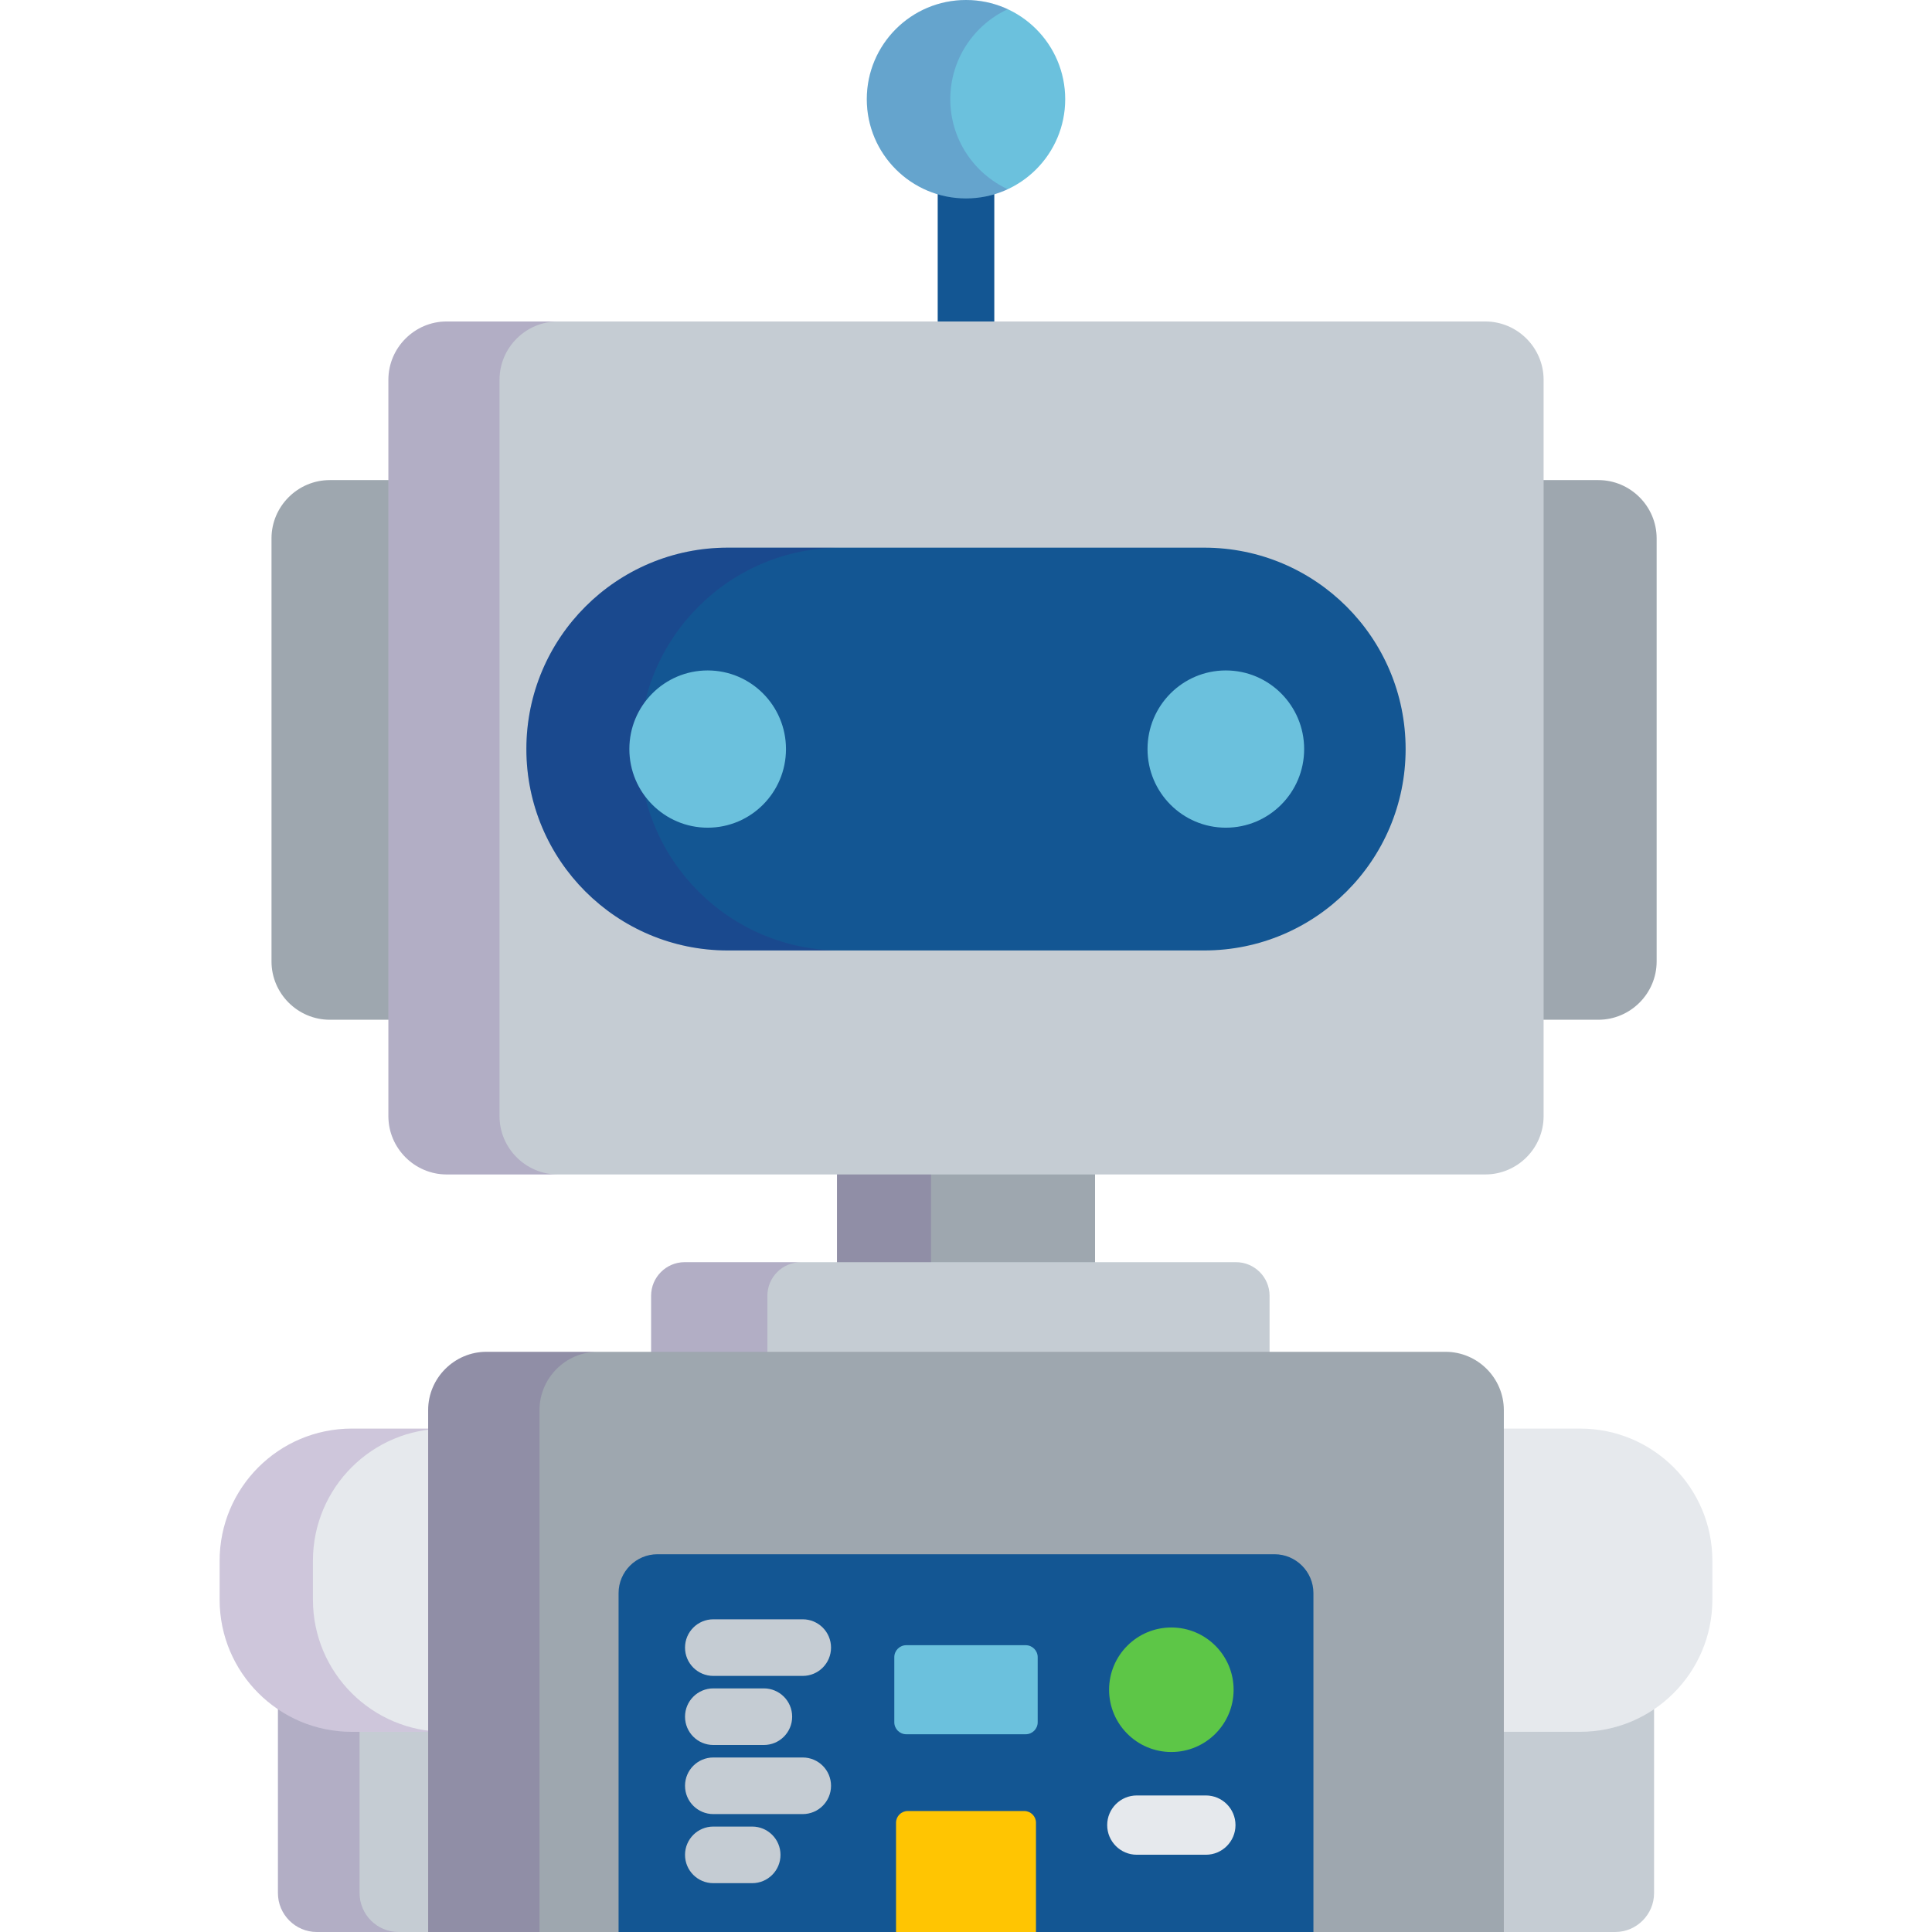 <?xml version="1.0" encoding="iso-8859-1"?>

<svg version="1.1" id="Capa_1" xmlns="http://www.w3.org/2000/svg" xmlns:xlink="http://www.w3.org/1999/xlink" x="0px" y="0px"
	 viewBox="0 0 512 512" style="enable-background:new 0 0 512 512;" xml:space="preserve">
<path style="fill:#135693;" d="M256,51.579c-2.61,0-5.129-0.398-7.5-1.136v35.75h15v-35.75C261.129,51.182,258.61,51.579,256,51.579
	z"/>
<circle style="fill:#6BC1DD;" cx="256" cy="26.29" r="26.29"/>
<g style="opacity:0.15;">
	<path style="fill:#440075;" d="M251.839,26.29c0-10.565,6.235-19.67,15.226-23.849C263.7,0.878,259.954,0,256,0
		c-14.52,0-26.29,11.771-26.29,26.29S241.48,52.579,256,52.579c3.954,0,7.7-0.878,11.065-2.441
		C258.074,45.96,251.839,36.855,251.839,26.29z"/>
</g>
<g>
	<path style="fill:#9EA7AF;" d="M423.574,127.228h-15.503v143.018h15.503c8.499,0,15.453-6.953,15.453-15.452V142.68
		C439.027,134.182,432.073,127.228,423.574,127.228z"/>
	<path style="fill:#9EA7AF;" d="M103.929,127.228H87.403c-8.499,0-15.452,6.954-15.452,15.452v112.113
		c0,8.499,6.953,15.452,15.452,15.452h16.525L103.929,127.228L103.929,127.228z"/>
</g>
<g>
	<path style="fill:#C5CCD3;" d="M114.467,457.353H93.231c-7.25,0-13.985-2.203-19.573-5.976v50.32
		c0,5.666,4.636,10.302,10.302,10.302h30.507C114.467,511.999,114.467,457.353,114.467,457.353z"/>
	<path style="fill:#C5CCD3;" d="M418.769,457.353h-21.235V512h30.507c5.666,0,10.302-4.636,10.302-10.302v-50.319
		C432.754,455.15,426.019,457.353,418.769,457.353z"/>
</g>
<path style="opacity:0.15;fill:#440075;enable-background:new    ;" d="M95.292,501.698v-44.345h-2.061
	c-7.25,0-13.985-2.203-19.573-5.976v50.32c0,5.666,4.636,10.302,10.302,10.302h21.634C99.928,512,95.292,507.364,95.292,501.698z"/>
<g>
	<path style="fill:#E6E9ED;" d="M114.467,378.592H93.231c-19.344,0-35.026,15.682-35.026,35.026v10.302
		c0,19.344,15.683,35.025,35.026,35.025h21.235L114.467,378.592L114.467,378.592z"/>
	<path style="fill:#E6E9ED;" d="M418.769,378.592h-21.235v80.354h21.235c19.345,0,35.026-15.682,35.026-35.025v-10.302
		C453.795,394.273,438.113,378.592,418.769,378.592z"/>
</g>
<g style="opacity:0.15;">
	<path style="fill:#440075;" d="M82.93,423.92v-10.302c0-19.345,15.682-35.026,35.026-35.026H93.231
		c-19.344,0-35.026,15.682-35.026,35.026v10.302c0,19.344,15.683,35.025,35.026,35.025h24.725
		C98.611,458.945,82.93,443.264,82.93,423.92z"/>
</g>
<rect x="221.81" y="310.05" style="fill:#9EA7AF;" width="68.39" height="25.556"/>
<rect x="221.81" y="310.05" style="opacity:0.15;fill:#440075;enable-background:new    ;" width="24.921" height="25.556"/>
<path style="fill:#C5CCD3;" d="M336.449,360v-16.625c0-4.886-3.998-8.884-8.884-8.884H181.44c-4.887,0-8.885,3.998-8.885,8.884V360
	H336.449z"/>
<path style="opacity:0.15;fill:#440075;enable-background:new    ;" d="M203.366,360v-16.625c0-4.886,3.998-8.884,8.886-8.884
	H181.44c-4.887,0-8.885,3.998-8.885,8.884V360H203.366z"/>
<path style="fill:#9EA7AF;" d="M383.08,358.245H128.92c-8.499,0-15.453,6.954-15.453,15.453V512h285.066V373.698
	C398.533,365.199,391.58,358.245,383.08,358.245z"/>
<g style="opacity:0.15;">
	<path style="fill:#440075;" d="M158.427,358.245H128.92c-8.499,0-15.453,6.954-15.453,15.453V512h29.507V373.698
		C142.974,365.199,149.928,358.245,158.427,358.245z"/>
</g>
<path style="fill:#C5CCD3;" d="M409.071,295.787c0,8.499-6.954,15.452-15.452,15.452H118.381c-8.498,0-15.452-6.953-15.452-15.452
	V100.646c0-8.499,6.954-15.452,15.452-15.452h275.238c8.498,0,15.452,6.953,15.452,15.452V295.787z"/>
<g style="opacity:0.15;">
	<path style="fill:#440075;" d="M132.378,295.787V100.646c0-8.499,6.954-15.452,15.453-15.452h-29.45
		c-8.498,0-15.452,6.953-15.452,15.452v195.142c0,8.499,6.954,15.452,15.452,15.452h29.45
		C139.332,311.239,132.378,304.286,132.378,295.787z"/>
</g>
<path style="fill:#135693;" d="M372.504,198.507c0,29.479-23.897,53.372-53.374,53.372H192.871
	c-29.479,0-53.375-23.894-53.375-53.372l0,0c0-29.478,23.896-53.372,53.375-53.372H319.13
	C348.607,145.135,372.504,169.029,372.504,198.507L372.504,198.507z"/>
<g style="opacity:0.15;">
	<path style="fill:#440075;" d="M169.465,198.507c0-29.478,23.896-53.372,53.375-53.372h-29.969
		c-29.479,0-53.375,23.895-53.375,53.372c0,29.479,23.896,53.372,53.375,53.372h29.969
		C193.361,251.879,169.465,227.985,169.465,198.507z"/>
</g>
<g>
	<ellipse style="fill:#6BC1DD;" cx="187.54" cy="198.51" rx="20.754" ry="20.836"/>
	<ellipse style="fill:#6BC1DD;" cx="324.86" cy="198.51" rx="20.754" ry="20.836"/>
</g>
<path style="fill:#135693;" d="M348.072,512v-89.81c0-5.666-4.636-10.302-10.302-10.302H174.23c-5.666,0-10.302,4.636-10.302,10.302
	V512H348.072z"/>
<path style="fill:#FFC502;" d="M274.543,512v-28.966c0-1.7-1.391-3.091-3.09-3.091h-30.906c-1.699,0-3.09,1.391-3.09,3.091V512
	H274.543z"/>
<g>
	<path style="fill:#C5CCD3;" d="M212.732,444.133h-23.694c-4.143,0-7.5-3.357-7.5-7.5s3.357-7.5,7.5-7.5h23.694
		c4.143,0,7.5,3.357,7.5,7.5C220.232,440.775,216.875,444.133,212.732,444.133z"/>
	<path style="fill:#C5CCD3;" d="M202.431,462.441h-13.393c-4.143,0-7.5-3.357-7.5-7.5s3.357-7.5,7.5-7.5h13.393
		c4.143,0,7.5,3.357,7.5,7.5S206.573,462.441,202.431,462.441z"/>
	<path style="fill:#C5CCD3;" d="M212.732,480.752h-23.694c-4.143,0-7.5-3.358-7.5-7.5c0-4.143,3.357-7.5,7.5-7.5h23.694
		c4.143,0,7.5,3.357,7.5,7.5C220.232,477.395,216.875,480.752,212.732,480.752z"/>
	<path style="fill:#C5CCD3;" d="M199.34,499.06h-10.302c-4.143,0-7.5-3.357-7.5-7.5c0-4.142,3.357-7.5,7.5-7.5h10.302
		c4.143,0,7.5,3.358,7.5,7.5C206.84,495.703,203.482,499.06,199.34,499.06z"/>
</g>
<path style="fill:#E6E9ED;" d="M319.561,491.526h-18.288c-4.339,0-7.855-3.517-7.855-7.857s3.517-7.856,7.855-7.856h18.288
	c4.339,0,7.857,3.517,7.857,7.856C327.418,488.01,323.9,491.526,319.561,491.526z"/>
<circle style="fill:#5DC647;" cx="310.42" cy="447.8" r="16.5"/>
<path style="fill:#6BC1DD;" d="M275,456.428c0,1.742-1.425,3.166-3.166,3.166h-31.668c-1.741,0-3.166-1.424-3.166-3.166v-17.264
	c0-1.742,1.425-3.167,3.166-3.167h31.668c1.741,0,3.166,1.425,3.166,3.167V456.428z"/>
<g>
</g>
<g>
</g>
<g>
</g>
<g>
</g>
<g>
</g>
<g>
</g>
<g>
</g>
<g>
</g>
<g>
</g>
<g>
</g>
<g>
</g>
<g>
</g>
<g>
</g>
<g>
</g>
<g>
</g>
</svg>

